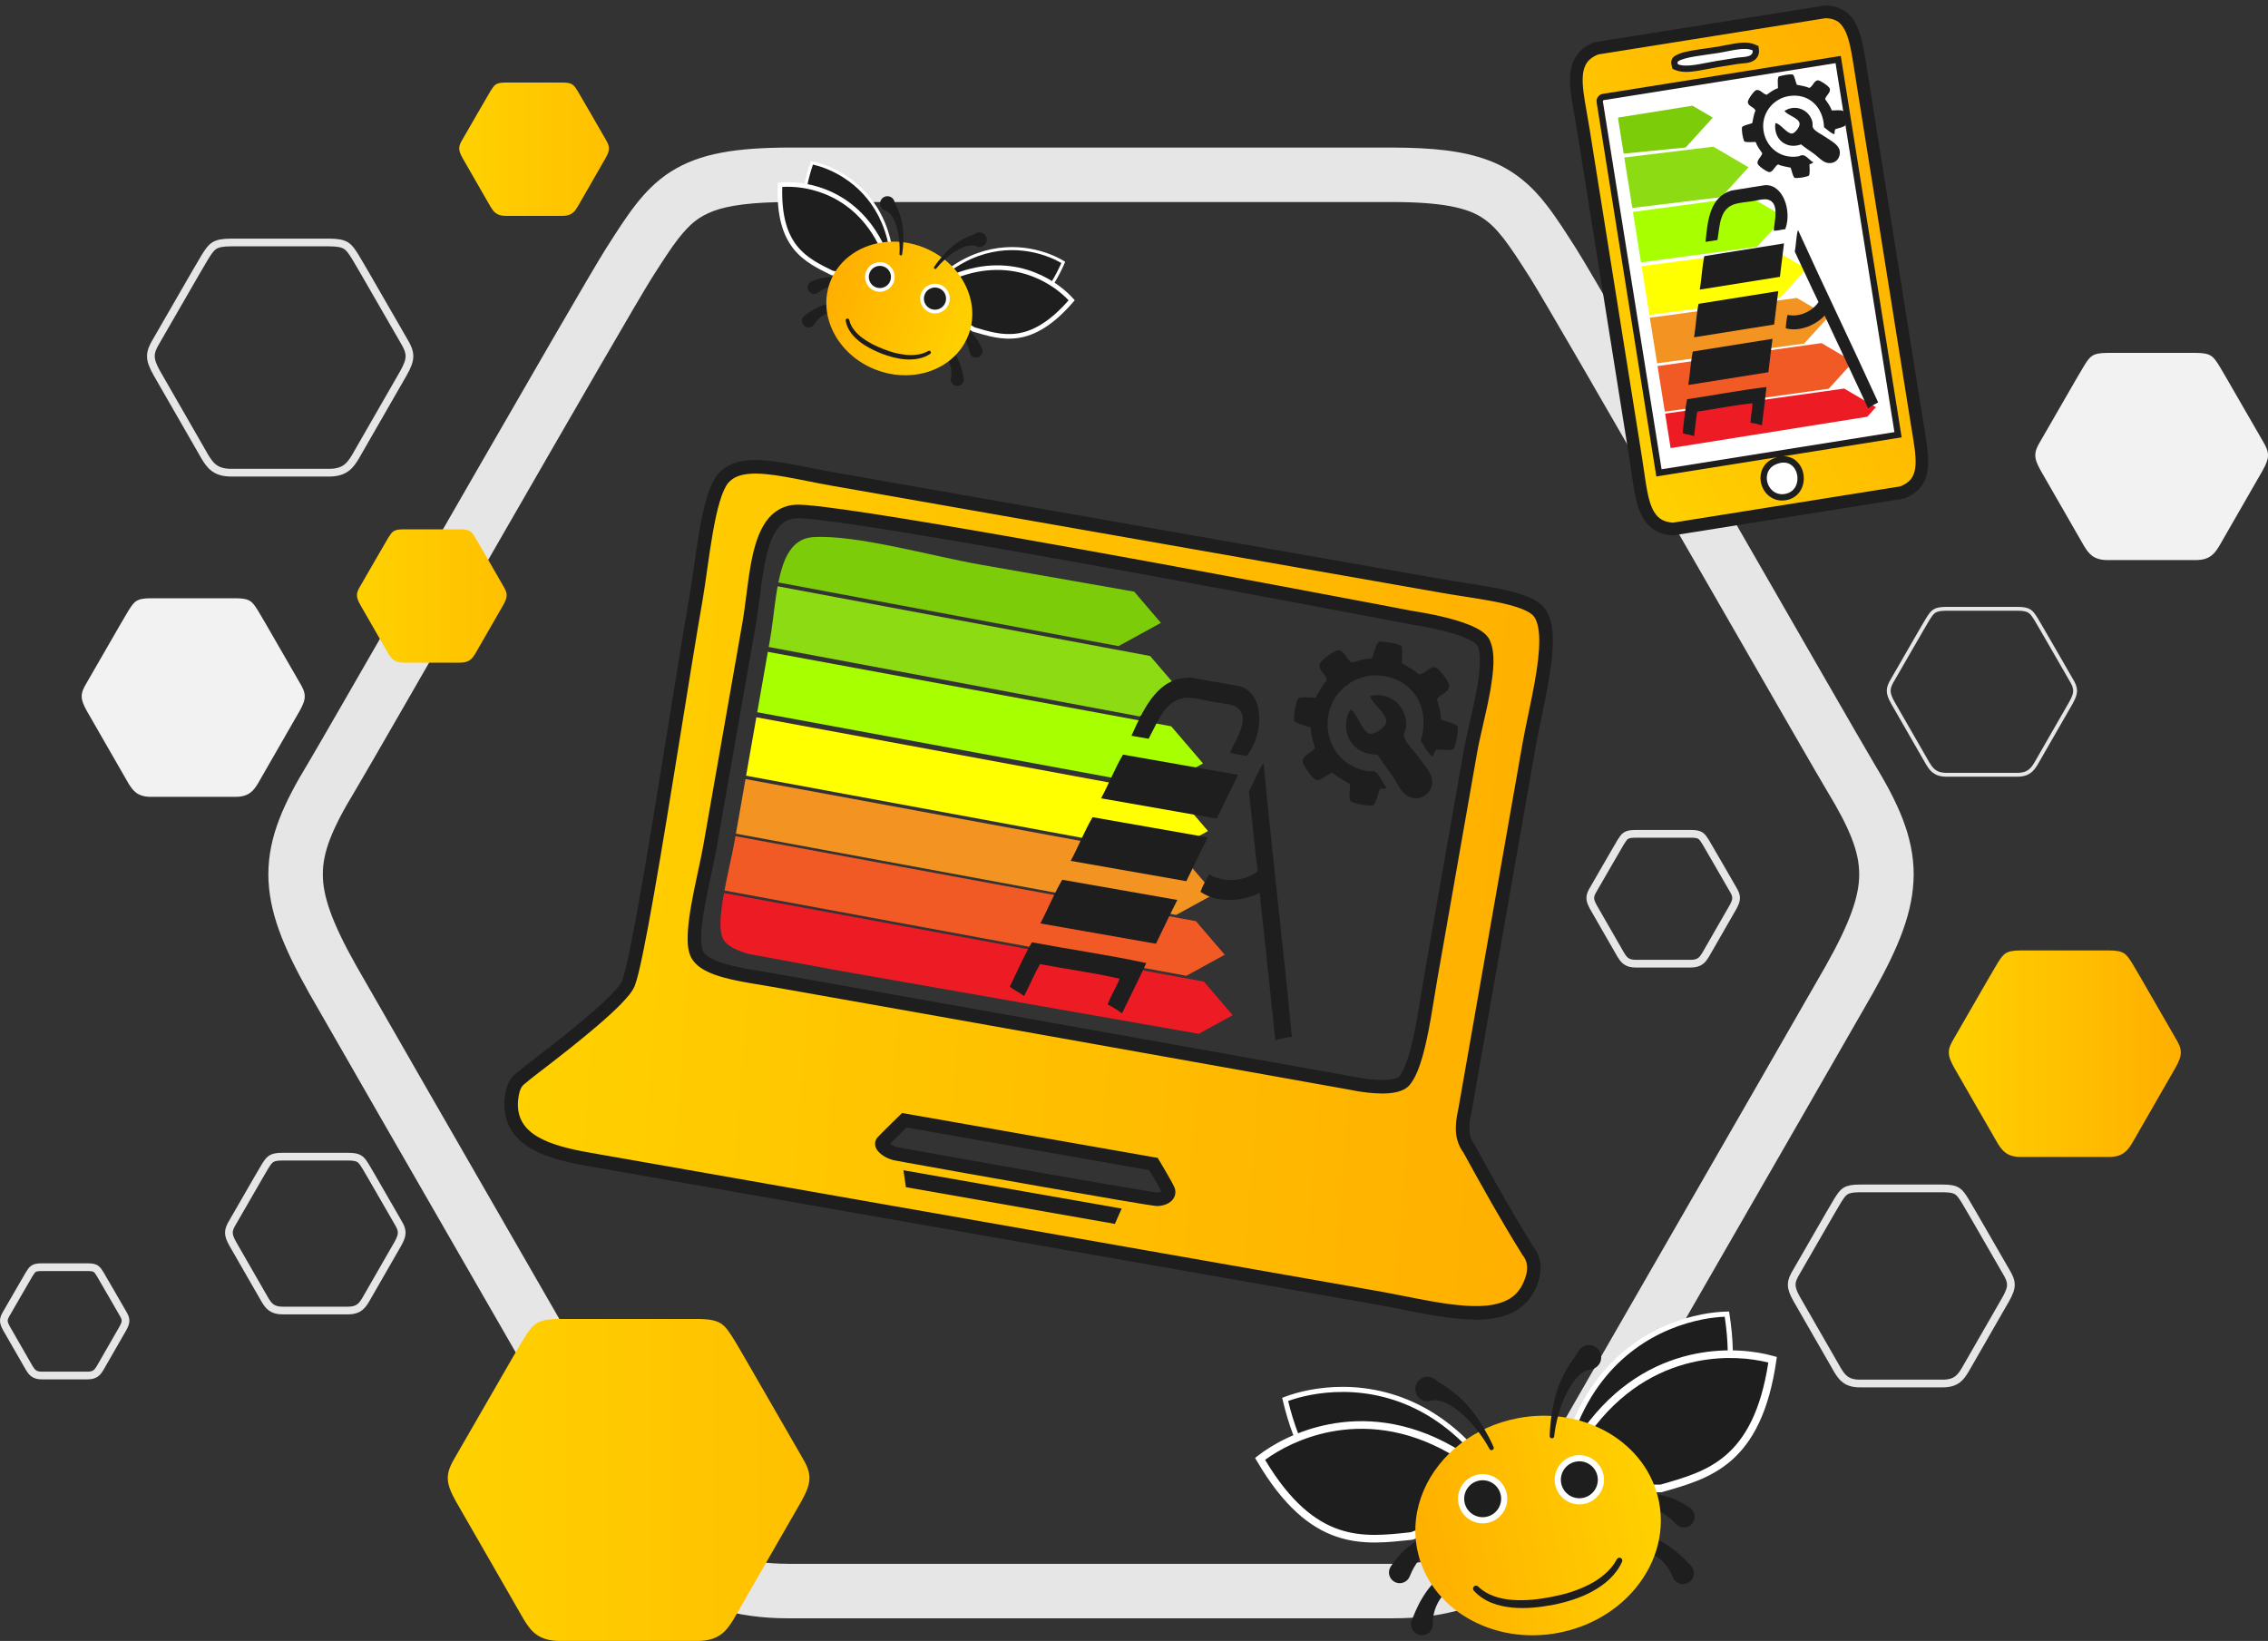 <?xml version="1.0" encoding="utf-8"?>
<!-- Generator: Adobe Illustrator 13.0.0, SVG Export Plug-In . SVG Version: 6.00 Build 14948)  -->
<!DOCTYPE svg PUBLIC "-//W3C//DTD SVG 1.1//EN" "http://www.w3.org/Graphics/SVG/1.1/DTD/svg11.dtd">
<svg version="1.1" xmlns="http://www.w3.org/2000/svg" xmlns:xlink="http://www.w3.org/1999/xlink" x="0px" y="0px"
	 width="587.926px" height="425.415px" viewBox="0 0 587.926 425.415" enable-background="new 0 0 587.926 425.415"
	 xml:space="preserve">
<rect x="0" y="0" width="587.926" height="425.415" fill="#333333" stroke="none"/>
<g id="Calque_4">
</g>
<g id="rénovation">
	<path fill="#E6E6E6" d="M172.793,410.322c-7.495-5.677-11.912-12.861-15.865-19.198l0,0l-0.091-0.148l-0.077-0.14
		c-4.608-8.298-59.757-103.853-76.732-133.557l0,0c-6.593-11.791-10.429-20.926-10.467-30.642l0,0
		c0.023-9.832,4.046-18.48,10.337-28.839l0,0c4.108-6.845,41.734-72.569,63.01-109.273l0,0c7.13-12.296,12.339-21.207,14.193-24.123
		l0,0c2.703-4.227,5.03-7.917,7.62-11.256l0,0c2.584-3.322,5.518-6.339,9.226-8.684l0,0c7.563-4.752,16.792-6.164,30.89-6.215l0,0
		l155.985,0.003c10.63,0.038,18.31,0.836,24.849,3.242l0,0c6.561,2.379,11.436,6.669,15.246,11.654l0,0
		c2.595,3.339,4.921,7.029,7.634,11.268l0,0c1.843,2.904,7.053,11.815,14.182,24.111l0,0c7.104,12.252,16.007,27.704,24.882,43.123
		l0,0c17.724,30.802,35.423,61.641,38.108,66.115l0,0c6.31,10.395,10.332,19.046,10.355,28.876l0,0
		c-0.043,9.714-3.876,18.849-10.493,30.692l0,0c-16.947,29.654-72.098,125.21-76.704,133.506l0,0l-0.071,0.132l-0.099,0.158
		c-3.949,6.335-8.369,13.518-15.863,19.194l0,0c-7.492,5.707-17.815,9.262-31.744,9.216l0,0c-0.188,0-0.276,0-0.276,0l0,0
		l-0.14,0.004c-17.895-0.004-137.842-0.004-155.731,0l0,0v-7.064v-7.065c17.889,0,137.839,0,155.731,0l0,0l0,0
		c0.2-0.001,0.339,0,0.416,0l0,0c11.755-0.05,18.31-2.697,23.239-6.363l0,0c4.888-3.662,8.416-8.959,12.276-15.222l0,0
		c5.331-9.548,59.841-104,76.674-133.453l0,0c6.293-11.173,8.697-18.122,8.658-23.734l0,0c0.022-5.642-2.31-11.699-8.318-21.575l0,0
		c-4.368-7.281-41.822-72.722-63.12-109.456l0,0c-7.061-12.184-12.43-21.338-13.875-23.603l0,0
		c-2.711-4.247-4.89-7.651-6.867-10.183l0,0c-1.988-2.552-3.687-4.189-5.644-5.438l0,0c-3.777-2.445-10.026-4.001-23.319-4.012l0,0
		H204.854c-9.915,0.004-16.08,0.888-19.961,2.356l0,0c-3.858,1.497-5.979,3.272-9.022,7.094l0,0
		c-1.976,2.531-4.155,5.936-6.859,10.173l0,0c-1.451,2.273-6.821,11.428-13.879,23.612l0,0
		c-7.091,12.227-15.989,27.671-24.859,43.085l0,0c-17.766,30.868-35.32,61.465-38.283,66.407l0,0
		c-5.99,9.84-8.325,15.897-8.301,21.537l0,0c-0.038,5.614,2.366,12.563,8.632,23.684l0,0
		c16.881,29.536,71.486,124.149,76.72,133.533l0,0c3.854,6.247,7.376,11.532,12.259,15.194l0,0
		c4.931,3.666,11.489,6.317,23.247,6.367l0,0c0.136-0.004,0.271-0.004,0.411,0l0,0v7.062v7.061c-0.14,0-0.275,0-0.411,0.004l0,0
		c-0.093,0-0.183,0-0.276,0l0,0C190.478,419.542,180.239,415.991,172.793,410.322L172.793,410.322z"/>
</g>
<g id="passive">
	<g id="Calque_2">
	</g>
</g>
<g id="Calque_7">
	<g>
		<path fill="#1E1E1E" d="M373.819,400.125c-0.156,0.06-0.434,0.146-0.66,0.247c-0.238,0.091-0.478,0.209-0.709,0.315
			c-0.47,0.238-0.928,0.491-1.363,0.781c-0.873,0.577-1.684,1.237-2.392,1.986c-0.698,0.76-1.354,1.541-1.87,2.428
			c-0.289,0.415-0.494,0.896-0.741,1.333c-0.229,0.455-0.412,0.938-0.619,1.396l-0.085,0.188c-0.637,1.401-2.286,2.021-3.687,1.386
			c-1.399-0.637-2.019-2.286-1.385-3.687c0.072-0.157,0.163-0.321,0.263-0.457c0.391-0.55,0.752-1.108,1.164-1.635
			c0.436-0.515,0.828-1.05,1.313-1.521c0.893-0.987,1.949-1.836,3.022-2.604c1.092-0.759,2.27-1.374,3.483-1.859
			c0.607-0.247,1.237-0.442,1.865-0.616c0.323-0.075,0.64-0.155,0.966-0.213c0.341-0.063,0.633-0.104,1.057-0.146
			c0.74-0.074,1.394,0.462,1.466,1.201c0.063,0.615-0.305,1.179-0.854,1.386L373.819,400.125z"/>
		<path fill="#1E1E1E" d="M377.583,411.571c0.021-0.046-0.051-0.038-0.097-0.043c-0.048-0.009-0.108,0.001-0.163,0.007
			c-0.113,0.012-0.232,0.028-0.351,0.063c-0.24,0.05-0.47,0.155-0.703,0.247c-0.459,0.213-0.897,0.485-1.289,0.818
			c-0.792,0.655-1.433,1.487-1.97,2.372c-0.51,0.904-0.96,1.84-1.204,2.855c-0.154,0.492-0.221,1.02-0.3,1.531
			c-0.069,0.512-0.064,1.045-0.064,1.56v0.118c-0.002,1.564-1.275,2.83-2.843,2.826c-1.564-0.004-2.832-1.275-2.827-2.842
			c0.002-0.401,0.09-0.796,0.239-1.14c0.282-0.63,0.507-1.258,0.768-1.874c0.296-0.608,0.514-1.233,0.843-1.817l0.443-0.896
			l0.502-0.859c0.153-0.293,0.33-0.571,0.513-0.849c0.184-0.276,0.349-0.563,0.551-0.825c0.742-1.099,1.626-2.087,2.517-3.076
			c0.442-0.503,0.908-0.989,1.378-1.506l0.741-0.771l0.397-0.408l0.221-0.213c0.082-0.077,0.137-0.141,0.29-0.254
			c1.373-0.665,3.025-0.092,3.693,1.282C379.532,409.253,378.954,410.907,377.583,411.571"/>
		<path fill="#1E1E1E" d="M422.868,387.757c0.407-0.12,0.698-0.191,1.032-0.26c0.329-0.073,0.649-0.116,0.976-0.163
			c0.648-0.082,1.307-0.138,1.956-0.14c1.313-0.008,2.633,0.117,3.929,0.407c1.289,0.306,2.583,0.694,3.787,1.271
			c0.624,0.253,1.192,0.601,1.789,0.914c0.581,0.331,1.127,0.712,1.696,1.074c1.295,0.828,1.677,2.549,0.848,3.844
			c-0.827,1.297-2.548,1.677-3.843,0.848c-0.15-0.093-0.283-0.199-0.405-0.313l-0.164-0.151c-0.366-0.349-0.716-0.725-1.097-1.063
			c-0.395-0.312-0.769-0.676-1.192-0.953c-0.813-0.625-1.714-1.102-2.647-1.544c-0.939-0.424-1.938-0.727-2.965-0.934
			c-0.512-0.107-1.034-0.166-1.557-0.209c-0.258-0.011-0.522-0.029-0.774-0.025c-0.249-0.007-0.539,0.016-0.705,0.021l-0.248,0.006
			c-0.742,0.017-1.357-0.569-1.377-1.31C421.893,388.458,422.301,387.926,422.868,387.757"/>
		<path fill="#1E1E1E" d="M424.718,396.887c0.183,0.046,0.257,0.083,0.364,0.125l0.284,0.115l0.522,0.226l0.978,0.435
			c0.627,0.305,1.244,0.575,1.843,0.873c1.2,0.584,2.388,1.163,3.492,1.9c0.285,0.167,0.549,0.37,0.821,0.557
			c0.274,0.187,0.547,0.378,0.796,0.595l0.79,0.607l0.749,0.656c0.525,0.421,0.961,0.914,1.463,1.368
			c0.473,0.47,0.921,0.966,1.418,1.445c1.127,1.087,1.162,2.881,0.072,4.01c-1.086,1.127-2.881,1.16-4.01,0.073
			c-0.288-0.278-0.504-0.604-0.648-0.952l-0.049-0.121c-0.194-0.477-0.391-0.972-0.649-1.422c-0.264-0.442-0.526-0.904-0.854-1.303
			c-0.61-0.849-1.383-1.547-2.196-2.19c-0.826-0.617-1.739-1.143-2.717-1.455c-0.49-0.157-0.997-0.246-1.503-0.268
			c-0.251,0.002-0.505-0.007-0.742,0.037c-0.124,0.011-0.24,0.038-0.35,0.071c-0.055,0.017-0.118,0.029-0.156,0.055
			c-0.039,0.024-0.11,0.043-0.07,0.077c-1.524-0.097-2.684-1.411-2.585-2.935C421.879,397.944,423.194,396.788,424.718,396.887"/>
	</g>
	<g>
		<path fill="#1E1E1E" d="M333.147,362.787c9.564-3.643,30.516-6.2,47.944,12.217c5.771,6.137,7.71,8.774,7.71,8.774l-12.534,8.752
			l-11.378,0.908C352.638,391.049,339.349,389.103,333.147,362.787z"/>
		<path fill="#FFFFFF" d="M364.848,394.104l-0.089-0.016c-6.105-1.198-12.613-2.286-18.397-6.47l0,0
			c-5.787-4.184-10.743-11.431-13.856-24.678l0,0l0.639-0.153l0.233,0.615l-0.233-0.615l-0.639,0.153l-0.135-0.563l0.541-0.204
			c1.775-0.68,3.929-1.318,6.37-1.794l0,0c10.959-2.158,27.857-1.089,42.287,14.172l0,0c5.789,6.153,7.74,8.809,7.764,8.835l0,0
			l0.4,0.545l-13.235,9.242L364.848,394.104L364.848,394.104z M376.034,391.886l11.818-8.253c-0.268-0.335-0.674-0.835-1.246-1.516
			l0,0c-1.199-1.417-3.119-3.601-5.995-6.658l0,0c-14.082-14.876-30.415-15.863-41.076-13.785l0,0
			c-2.12,0.415-4.014,0.954-5.61,1.528l0,0c3.088,12.698,7.819,19.441,13.211,23.346l0,0c5.448,3.949,11.678,5.036,17.789,6.224l0,0
			L376.034,391.886L376.034,391.886z"/>
	</g>
	<g>
		<path fill="#1E1E1E" d="M326.645,378.209c8.07-6.289,27.351-14.889,49.418-2.396c7.32,4.17,9.943,6.121,9.943,6.121l-9.409,12.046
			l-10.61,4.21C353.578,399.502,340.298,401.546,326.645,378.209z"/>
		<path fill="#FFFFFF" d="M366.09,399.176c-6.184,0.646-12.781,1.531-19.627-0.796l0,0c-6.854-2.33-13.781-7.877-20.674-19.669l0,0
			l0.855-0.502l0.607,0.782l-0.607-0.782l-0.855,0.502l-0.438-0.747l0.683-0.532c3.917-3.054,10.314-6.584,18.378-8.168l0,0
			c9.067-1.783,20.247-1.051,32.143,5.688l0,0c7.344,4.186,10.004,6.16,10.041,6.191l0,0l0.816,0.603l-10.201,13.058l-10.986,4.357
			L366.09,399.176L366.09,399.176z M347.103,396.506c6.262,2.141,12.461,1.377,18.646,0.714l0,0l10.233-4.061l8.603-11.01
			c-0.336-0.226-0.778-0.516-1.339-0.88l0,0c-1.554-0.996-4.025-2.52-7.672-4.595l0,0c-11.481-6.495-22.106-7.162-30.782-5.471l0,0
			c-7.236,1.418-13.108,4.513-16.846,7.261l0,0C334.552,389.477,340.938,394.399,347.103,396.506L347.103,396.506z"/>
	</g>
	<g>
		<path fill="#1E1E1E" d="M447.659,340.679c-10.23,0.237-30.601,5.776-39.786,29.413c-3.029,7.861-3.823,11.036-3.823,11.036
			l14.91,3.369l10.878-3.454C440.277,374.207,451.852,367.387,447.659,340.679z"/>
		<path fill="#FFFFFF" d="M403.24,381.62l0.166-0.656c0.009-0.032,0.816-3.229,3.853-11.112l0,0
			c7.6-19.58,22.846-26.946,33.811-29.088l0,0c2.438-0.478,4.672-0.701,6.572-0.743l0,0l0.016,0.661l-0.016-0.661l0.579-0.016
			l0.09,0.571c2.114,13.444,0.265,22.023-3.516,28.084l0,0c-3.777,6.06-9.391,9.523-14.597,12.935l0,0l-0.075,0.053l-11.137,3.535
			L403.24,381.62L403.24,381.62z M418.927,383.814l10.624-3.372c5.212-3.41,10.569-6.77,14.123-12.479l0,0
			c3.519-5.65,5.354-13.683,3.419-26.605l0,0c-1.695,0.069-3.648,0.287-5.771,0.703l0,0c-10.657,2.098-25.408,9.179-32.832,28.267
			l0,0c-1.512,3.921-2.464,6.67-3.037,8.433l0,0c-0.277,0.847-0.464,1.463-0.582,1.874l0,0L418.927,383.814L418.927,383.814z"/>
	</g>
	<g>
		<path fill="#1E1E1E" d="M459.5,352.505c-9.849-2.776-30.946-3.462-46.666,16.437c-5.204,6.626-6.898,9.424-6.898,9.424
			l13.262,7.602l11.414-0.107C442.604,382.389,455.666,379.268,459.5,352.505z"/>
		<path fill="#FFFFFF" d="M418.938,386.959l-14.373-8.241l0.525-0.866c0.026-0.043,1.741-2.872,6.968-9.526l0,0
			c8.468-10.726,18.542-15.623,27.613-17.396l0,0c8.062-1.579,15.323-0.722,20.098,0.627l0,0l-0.269,0.949l0.269-0.949l0.834,0.233
			l-0.122,0.86c-1.931,13.518-6.253,21.271-11.719,26.016l0,0c-5.459,4.74-11.904,6.413-17.875,8.146l0,0l-0.131,0.039
			L418.938,386.959L418.938,386.959z M419.456,384.977l11.017-0.106c5.976-1.722,12.001-3.356,16.991-7.699l0,0
			c4.912-4.276,8.971-11.247,10.93-23.936l0,0c-4.499-1.138-11.104-1.785-18.34-0.364l0,0c-8.676,1.705-18.264,6.336-26.44,16.68
			l0,0c-3.528,4.494-5.429,7.211-6.276,8.474l0,0L419.456,384.977L419.456,384.977z"/>
	</g>
	<g>
		<defs>
			<path id="SVGID_1_" d="M378.683,374.212c-8.655,6.632-13.357,16.989-11.312,27.419c3.008,15.342,19.486,25.03,36.794,21.637
				c7.553-1.479,14.003-5.194,18.642-10.193c6-6.473,8.951-15.077,7.254-23.731c-3.007-15.346-19.479-25.04-36.785-21.648
				C387.725,368.78,382.766,371.08,378.683,374.212"/>
		</defs>
		<clipPath id="SVGID_2_">
			<use xlink:href="#SVGID_1_"  overflow="visible"/>
		</clipPath>
		
			<linearGradient id="SVGID_3_" gradientUnits="userSpaceOnUse" x1="-376.763" y1="598.185" x2="-376.102" y2="598.185" gradientTransform="matrix(94.924 -18.606 -18.606 -94.924 47260.648 50173.664)">
			<stop  offset="0" style="stop-color:#FFAF00"/>
			<stop  offset="8.000000e-008" style="stop-color:#FFAF00"/>
			<stop  offset="1" style="stop-color:#FFD100"/>
		</linearGradient>
		<polygon clip-path="url(#SVGID_2_)" fill="url(#SVGID_3_)" points="361.924,373.84 424.615,361.552 435.505,417.125 
			372.816,429.414 		"/>
	</g>
	<g>
		<path fill="#FFFFFF" d="M390.611,387.313c0.677,3.463-1.579,6.816-5.039,7.493s-6.814-1.575-7.492-5.037
			c-0.68-3.459,1.575-6.815,5.035-7.493C386.578,381.598,389.932,383.853,390.611,387.313"/>
		<path fill="#FFFFFF" d="M415.672,382.4c0.68,3.46-1.576,6.816-5.037,7.49c-3.462,0.681-6.813-1.574-7.494-5.034
			c-0.678-3.46,1.577-6.814,5.038-7.494S414.996,378.939,415.672,382.4"/>
		<path fill="#1E1E1E" d="M414.108,382.706c0.507,2.597-1.186,5.11-3.78,5.621c-2.595,0.508-5.111-1.184-5.62-3.777
			c-0.51-2.596,1.182-5.114,3.779-5.622C411.083,378.419,413.599,380.113,414.108,382.706"/>
		<path fill="#1E1E1E" d="M389.043,387.621c0.508,2.593-1.184,5.108-3.776,5.617c-2.599,0.508-5.115-1.182-5.621-3.775
			c-0.511-2.598,1.183-5.114,3.775-5.622C386.02,383.332,388.536,385.023,389.043,387.621"/>
		<path fill="#1E1E1E" d="M420.485,404.86c-0.751,1.718-1.894,3.222-3.22,4.489c-1.335,1.266-2.847,2.313-4.435,3.187
			c-3.188,1.747-6.66,2.778-10.148,3.503c-3.489,0.639-7.073,1.069-10.699,0.72c-1.806-0.18-3.618-0.551-5.343-1.24
			c-1.722-0.688-3.331-1.758-4.593-3.148c-0.287-0.318-0.264-0.812,0.055-1.1c0.309-0.277,0.772-0.266,1.066,0.021l0.009,0.01
			c2.33,2.284,5.656,3.246,8.975,3.477c1.673,0.109,3.368,0.081,5.062-0.064c1.693-0.151,3.385-0.421,5.066-0.746
			c1.672-0.336,3.338-0.715,4.951-1.239c1.616-0.524,3.182-1.167,4.68-1.92c1.494-0.763,2.902-1.679,4.141-2.776
			c0.635-0.532,1.197-1.136,1.728-1.764c0.51-0.643,0.963-1.321,1.347-2.04l0.012-0.019c0.193-0.364,0.647-0.501,1.013-0.307
			C420.495,404.088,420.633,404.508,420.485,404.86"/>
		<path fill="#1E1E1E" d="M401.722,372.282c0.046-1.877,0.237-3.7,0.497-5.543c0.279-1.838,0.653-3.672,1.188-5.491
			c0.544-1.815,1.255-3.606,2.194-5.348l0.757-1.292c0.222-0.459,0.529-0.866,0.815-1.303c0.542-0.907,1.282-1.647,1.843-2.731
			l0.07-0.139c0.801-1.556,2.717-2.169,4.277-1.369c1.559,0.806,2.171,2.721,1.371,4.277c-0.506,0.977-1.46,1.582-2.471,1.703
			c-0.827,0.091-1.551,0.438-2.179,0.941c-0.688,0.436-1.237,1.063-1.794,1.683c-1.039,1.315-1.883,2.836-2.627,4.414
			c-0.745,1.588-1.301,3.281-1.77,4.999c-0.468,1.715-0.816,3.5-0.999,5.252l-0.005,0.023c-0.03,0.321-0.318,0.557-0.641,0.522
			C401.943,372.85,401.713,372.587,401.722,372.282"/>
		<path fill="#1E1E1E" d="M386.11,375.627c-0.828-1.553-1.826-3.075-2.904-4.488c-1.088-1.414-2.24-2.771-3.528-3.959
			c-1.288-1.183-2.64-2.272-4.098-3.097c-0.751-0.361-1.499-0.738-2.299-0.881c-0.769-0.229-1.573-0.276-2.368-0.05
			c-1.69,0.479-3.446-0.504-3.921-2.191c-0.479-1.686,0.503-3.442,2.189-3.919c1.055-0.299,2.138-0.027,2.912,0.63l0.133,0.113
			c0.931,0.794,1.898,1.201,2.738,1.834c0.429,0.294,0.87,0.558,1.248,0.896l1.188,0.912c1.527,1.259,2.859,2.647,4.053,4.125
			c1.177,1.481,2.219,3.039,3.17,4.634c0.936,1.612,1.805,3.226,2.553,4.947c0.132,0.298-0.003,0.644-0.303,0.774
			c-0.282,0.121-0.607,0.006-0.752-0.261L386.11,375.627z"/>
	</g>
</g>
<g id="Calque_8">
	<g>
		<path fill="#1E1E1E" d="M219.015,74.264c-0.099-0.021-0.269-0.067-0.417-0.088c-0.148-0.032-0.305-0.048-0.46-0.069
			c-0.314-0.031-0.626-0.051-0.943-0.044c-0.63,0.01-1.253,0.083-1.854,0.232c-0.596,0.161-1.184,0.343-1.73,0.625
			c-0.282,0.116-0.542,0.293-0.808,0.434c-0.262,0.159-0.511,0.345-0.764,0.51l-0.104,0.066c-0.776,0.505-1.813,0.286-2.315-0.489
			c-0.503-0.775-0.286-1.809,0.491-2.315c0.084-0.055,0.186-0.109,0.28-0.146c0.375-0.151,0.739-0.317,1.118-0.453
			c0.388-0.118,0.76-0.264,1.155-0.344c0.775-0.211,1.583-0.299,2.376-0.343c0.797-0.031,1.593,0.04,2.367,0.187
			c0.386,0.07,0.77,0.175,1.141,0.29c0.191,0.068,0.375,0.128,0.56,0.206c0.193,0.077,0.354,0.151,0.582,0.267
			c0.397,0.202,0.556,0.686,0.353,1.084c-0.165,0.33-0.533,0.497-0.879,0.425L219.015,74.264z"/>
		<path fill="#1E1E1E" d="M217.221,81.279c0.023-0.016-0.015-0.034-0.036-0.051c-0.021-0.022-0.056-0.036-0.085-0.052
			c-0.062-0.029-0.128-0.059-0.199-0.079c-0.137-0.055-0.29-0.074-0.436-0.103c-0.302-0.042-0.612-0.046-0.917-0.004
			c-0.614,0.078-1.207,0.289-1.764,0.566c-0.549,0.294-1.083,0.621-1.534,1.057c-0.237,0.2-0.441,0.448-0.646,0.677
			c-0.201,0.238-0.37,0.51-0.538,0.77l-0.038,0.061c-0.507,0.792-1.562,1.021-2.353,0.513c-0.792-0.507-1.024-1.561-0.514-2.353
			c0.13-0.202,0.304-0.375,0.491-0.5c0.344-0.228,0.663-0.472,0.995-0.7c0.344-0.214,0.658-0.46,1.013-0.65l0.513-0.309l0.533-0.274
			c0.173-0.099,0.352-0.184,0.534-0.265c0.183-0.08,0.358-0.17,0.546-0.24c0.732-0.313,1.497-0.529,2.269-0.743
			c0.386-0.112,0.78-0.206,1.186-0.317l0.625-0.153l0.333-0.076l0.179-0.039c0.068-0.013,0.115-0.026,0.231-0.032
			c0.91,0.105,1.562,0.931,1.455,1.844C218.958,80.736,218.13,81.386,217.221,81.279"/>
		<path fill="#1E1E1E" d="M247.856,83.859c0.247,0.069,0.417,0.127,0.608,0.199c0.19,0.07,0.366,0.152,0.547,0.233
			c0.355,0.169,0.706,0.352,1.037,0.563c0.666,0.42,1.296,0.91,1.858,1.475c0.553,0.572,1.083,1.186,1.506,1.869
			c0.234,0.33,0.408,0.69,0.61,1.041c0.187,0.356,0.34,0.725,0.513,1.094c0.389,0.836,0.024,1.831-0.815,2.22
			c-0.837,0.389-1.833,0.025-2.221-0.813c-0.043-0.097-0.079-0.193-0.102-0.289l-0.034-0.13c-0.074-0.296-0.129-0.6-0.213-0.893
			c-0.1-0.287-0.17-0.592-0.295-0.869c-0.208-0.58-0.514-1.113-0.842-1.638c-0.338-0.517-0.747-0.996-1.202-1.432
			c-0.223-0.219-0.469-0.417-0.719-0.609c-0.127-0.089-0.255-0.185-0.385-0.261c-0.124-0.085-0.278-0.168-0.364-0.219l-0.128-0.076
			c-0.381-0.232-0.502-0.728-0.273-1.109C247.135,83.897,247.515,83.76,247.856,83.859"/>
		<path fill="#1E1E1E" d="M245.842,89.08c0.078,0.083,0.104,0.127,0.145,0.182l0.106,0.15l0.192,0.282l0.353,0.537
			c0.221,0.356,0.445,0.694,0.649,1.037c0.421,0.686,0.836,1.36,1.157,2.094c0.091,0.176,0.156,0.362,0.235,0.546
			c0.079,0.183,0.155,0.368,0.213,0.558l0.204,0.563l0.166,0.574c0.131,0.382,0.192,0.774,0.3,1.167
			c0.088,0.392,0.155,0.786,0.251,1.189c0.219,0.915-0.344,1.835-1.261,2.054c-0.914,0.221-1.833-0.345-2.053-1.258
			c-0.058-0.234-0.06-0.469-0.022-0.692l0.015-0.079c0.056-0.303,0.118-0.618,0.13-0.931c0.01-0.308,0.026-0.625-0.011-0.933
			c-0.034-0.627-0.201-1.231-0.405-1.82c-0.218-0.579-0.508-1.142-0.903-1.615c-0.199-0.238-0.427-0.447-0.674-0.624
			c-0.127-0.079-0.255-0.165-0.39-0.221c-0.066-0.033-0.135-0.057-0.201-0.075c-0.033-0.008-0.067-0.022-0.096-0.023
			c-0.028,0.001-0.069-0.012-0.061,0.016c-0.739-0.542-0.903-1.581-0.361-2.32C244.063,88.698,245.102,88.538,245.842,89.08"/>
	</g>
	<g>
		<path fill="#1E1E1E" d="M210.483,42.205c6.022,1.245,17.462,6.723,20.335,21.687c0.94,4.974,1.068,6.936,1.068,6.936l-9.179,0.381
			l-6.055-3.219C211.219,62.82,205.117,57.537,210.483,42.205z"/>
		<path fill="#FFFFFF" d="M216.418,68.314l-0.041-0.036c-2.707-2.581-5.65-5.237-7.228-9.226l0,0
			c-1.578-3.99-1.745-9.263,0.958-16.979l0,0l0.375,0.13l-0.083,0.387l0.083-0.387l-0.375-0.13l0.115-0.329l0.339,0.072
			c1.119,0.229,2.416,0.601,3.805,1.149l0,0c6.249,2.451,14.464,8.454,16.839,20.852l0,0c0.942,4.987,1.072,6.962,1.076,6.982l0,0
			l0.029,0.406l-9.693,0.402L216.418,68.314L216.418,68.314z M222.799,70.809l8.656-0.362c-0.03-0.253-0.073-0.64-0.143-1.169l0,0
			c-0.15-1.107-0.416-2.833-0.885-5.312l0,0c-2.322-12.088-10.277-17.869-16.347-20.26l0,0c-1.209-0.478-2.343-0.815-3.337-1.041
			l0,0c-2.542,7.431-2.324,12.376-0.856,16.096l0,0c1.485,3.762,4.288,6.326,6.999,8.904l0,0L222.799,70.809L222.799,70.809z"/>
	</g>
	<g>
		<path fill="#1E1E1E" d="M202.205,47.914c6.121-0.578,18.667,1.3,25.805,14.761c2.36,4.479,3.06,6.315,3.06,6.315l-8.662,3.061
			l-6.736-1.299C208.963,67.405,201.575,64.148,202.205,47.914z"/>
		<path fill="#FFFFFF" d="M215.407,71.285c-3.342-1.671-6.97-3.356-9.684-6.747l0,0c-2.72-3.398-4.434-8.446-4.114-16.647l0,0
			l0.596,0.023l0.053,0.593l-0.053-0.593l-0.596-0.023l0.021-0.521l0.518-0.048c2.971-0.28,7.354-0.001,11.949,1.802l0,0
			c5.169,2.031,10.596,6.014,14.442,13.274l0,0c2.367,4.495,3.077,6.355,3.087,6.382l0,0l0.217,0.568l-9.388,3.316l-6.974-1.344
			L215.407,71.285L215.407,71.285z M206.651,63.793c2.48,3.109,5.867,4.727,9.213,6.391l0,0l6.496,1.252l7.917-2.796
			c-0.096-0.224-0.226-0.514-0.393-0.878l0,0c-0.464-1.007-1.224-2.577-2.401-4.807l0,0c-3.714-7.003-8.88-10.777-13.824-12.723l0,0
			c-4.123-1.622-8.098-1.953-10.878-1.768l0,0C202.567,56.177,204.209,60.735,206.651,63.793L206.651,63.793z"/>
	</g>
	<g>
		<path fill="#1E1E1E" d="M275.633,68.025c-5.257-3.188-17.368-6.966-29.66,2.037c-4.076,3.002-5.506,4.351-5.506,4.351l6.462,6.531
			l6.625,1.768C261.055,82.622,269.122,82.909,275.633,68.025z"/>
		<path fill="#FFFFFF" d="M239.9,74.402l0.296-0.278c0.015-0.014,1.458-1.374,5.543-4.382l0,0
			c10.179-7.461,20.285-6.266,26.528-3.803l0,0c1.393,0.545,2.595,1.155,3.571,1.747l0,0l-0.205,0.341l0.205-0.341l0.299,0.181
			l-0.14,0.316c-3.274,7.495-6.986,11.243-10.859,13.091l0,0c-3.873,1.846-7.835,1.787-11.576,1.832l0,0h-0.055l-6.783-1.808
			L239.9,74.402L239.9,74.402z M247.137,80.585l6.47,1.727c3.742-0.042,7.54-0.012,11.187-1.755l0,0
			c3.608-1.726,7.137-5.2,10.334-12.371l0,0c-0.882-0.512-1.94-1.037-3.151-1.512l0,0c-6.076-2.38-15.837-3.562-25.768,3.706l0,0
			c-2.033,1.499-3.404,2.583-4.263,3.288l0,0c-0.417,0.341-0.708,0.591-0.904,0.761l0,0L247.137,80.585L247.137,80.585z"/>
	</g>
	<g>
		<path fill="#1E1E1E" d="M277.81,77.845c-4.092-4.591-14.557-11.759-28.953-6.762c-4.776,1.674-6.542,2.543-6.542,2.543
			l4.262,8.138l5.814,3.635C259.588,87.519,267.214,90.16,277.81,77.845z"/>
		<path fill="#FFFFFF" d="M246.124,82.184l-4.616-8.823l0.547-0.269c0.026-0.013,1.811-0.893,6.608-2.572l0,0
			c7.757-2.695,14.445-1.922,19.61,0.114l0,0c4.595,1.806,7.996,4.589,9.979,6.816l0,0l-0.441,0.395l0.441-0.395l0.347,0.387
			l-0.339,0.396c-5.348,6.223-10.043,8.753-14.347,9.388l0,0c-4.298,0.637-8.104-0.599-11.688-1.653l0,0l-0.08-0.021L246.124,82.184
			L246.124,82.184z M247.026,81.345l5.615,3.509c3.584,1.06,7.164,2.179,11.096,1.591l0,0c3.868-0.577,8.18-2.796,13.273-8.589l0,0
			c-1.911-2.029-5.047-4.495-9.17-6.113l0,0c-4.948-1.941-11.3-2.696-18.786-0.098l0,0c-3.242,1.133-5.083,1.895-5.918,2.262l0,0
			L247.026,81.345L247.026,81.345z"/>
	</g>
	<g>
		<defs>
			<path id="SVGID_4_" d="M229.855,62.713c-6.527,0.559-12.259,4.287-14.593,10.229c-3.437,8.745,1.778,18.979,11.644,22.857
				c4.3,1.691,8.769,1.896,12.735,0.863c5.134-1.339,9.408-4.742,11.348-9.676c3.437-8.746-1.771-18.98-11.636-22.857
				C236.191,62.885,232.934,62.445,229.855,62.713"/>
		</defs>
		<clipPath id="SVGID_5_">
			<use xlink:href="#SVGID_4_"  overflow="visible"/>
		</clipPath>
		
			<linearGradient id="SVGID_6_" gradientUnits="userSpaceOnUse" x1="-377.045" y1="602.826" x2="-376.649" y2="602.826" gradientTransform="matrix(90.025 35.386 35.386 -90.025 12827.252 67684.555)">
			<stop  offset="0" style="stop-color:#FFAF00"/>
			<stop  offset="8.000000e-008" style="stop-color:#FFAF00"/>
			<stop  offset="1" style="stop-color:#FFD100"/>
		</linearGradient>
		<polygon clip-path="url(#SVGID_5_)" fill="url(#SVGID_6_)" points="221.487,57.105 257.213,71.147 244.765,102.818 
			209.037,88.777 		"/>
	</g>
	<g>
		<path fill="#FFFFFF" d="M231.662,73.205c-0.776,1.971-3.003,2.941-4.977,2.166c-1.968-0.775-2.94-3.002-2.165-4.975
			c0.776-1.973,3.002-2.941,4.974-2.167C231.466,69.003,232.436,71.231,231.662,73.205"/>
		<path fill="#FFFFFF" d="M245.946,78.817c-0.776,1.972-3.003,2.941-4.976,2.166c-1.971-0.774-2.942-3-2.166-4.972
			c0.776-1.973,3.001-2.943,4.973-2.169C245.749,74.619,246.719,76.845,245.946,78.817"/>
		<path fill="#1E1E1E" d="M245.052,78.466c-0.58,1.479-2.253,2.206-3.731,1.624c-1.479-0.58-2.208-2.25-1.626-3.729
			c0.583-1.478,2.251-2.207,3.73-1.626C244.907,75.316,245.634,76.987,245.052,78.466"/>
		<path fill="#1E1E1E" d="M230.768,72.852c-0.581,1.479-2.251,2.207-3.729,1.625c-1.48-0.581-2.208-2.252-1.627-3.731
			c0.582-1.478,2.254-2.207,3.731-1.625C230.624,69.702,231.348,71.374,230.768,72.852"/>
		<path fill="#1E1E1E" d="M241.12,91.75c-0.935,0.627-1.998,1.017-3.083,1.233c-1.085,0.208-2.19,0.253-3.275,0.182
			c-2.18-0.149-4.273-0.747-6.272-1.509c-1.975-0.805-3.928-1.748-5.652-3.094c-0.855-0.675-1.656-1.448-2.306-2.355
			c-0.652-0.905-1.121-1.97-1.309-3.08c-0.042-0.254,0.129-0.496,0.381-0.54c0.248-0.04,0.479,0.116,0.535,0.356l0.001,0.007
			c0.443,1.91,1.815,3.474,3.422,4.662c0.812,0.596,1.68,1.132,2.585,1.605c0.907,0.471,1.85,0.88,2.807,1.261
			c0.958,0.367,1.921,0.714,2.91,0.971c0.986,0.257,1.987,0.438,2.989,0.542c1.002,0.097,2.016,0.086,2.994-0.067
			c0.494-0.064,0.977-0.188,1.446-0.338c0.466-0.158,0.915-0.356,1.344-0.595l0.011-0.007c0.217-0.122,0.49-0.045,0.611,0.172
			C241.374,91.363,241.309,91.62,241.12,91.75"/>
		<path fill="#1E1E1E" d="M242.149,69.184c0.629-0.938,1.316-1.798,2.045-2.648c0.733-0.84,1.518-1.649,2.375-2.396
			c0.863-0.745,1.802-1.42,2.841-1.998l0.801-0.414c0.261-0.161,0.549-0.265,0.835-0.395c0.567-0.283,1.181-0.419,1.815-0.788
			l0.079-0.047c0.911-0.529,2.079-0.222,2.61,0.689c0.529,0.914,0.222,2.081-0.69,2.61c-0.57,0.331-1.249,0.329-1.799,0.062
			c-0.448-0.219-0.929-0.278-1.408-0.225c-0.49-0.003-0.972,0.139-1.452,0.272c-0.955,0.33-1.87,0.827-2.76,1.385
			c-0.89,0.564-1.718,1.242-2.51,1.961c-0.793,0.718-1.547,1.509-2.206,2.338l-0.009,0.01c-0.122,0.153-0.342,0.178-0.494,0.057
			C242.079,69.541,242.047,69.333,242.149,69.184"/>
		<path fill="#1E1E1E" d="M233.159,65.828c0.083-1.054,0.069-2.146-0.02-3.213c-0.093-1.066-0.238-2.124-0.507-3.144
			c-0.269-1.015-0.603-2.004-1.076-2.894c-0.263-0.425-0.519-0.857-0.877-1.189c-0.317-0.364-0.708-0.648-1.184-0.79
			c-1.009-0.305-1.583-1.37-1.278-2.376c0.302-1.012,1.368-1.583,2.377-1.281c0.631,0.191,1.09,0.679,1.27,1.262l0.03,0.099
			c0.216,0.704,0.576,1.222,0.796,1.814c0.121,0.29,0.259,0.563,0.342,0.857l0.306,0.848c0.367,1.13,0.594,2.265,0.721,3.397
			c0.116,1.133,0.141,2.258,0.106,3.374c-0.046,1.118-0.128,2.218-0.305,3.333c-0.029,0.19-0.211,0.322-0.403,0.292
			c-0.184-0.029-0.31-0.193-0.299-0.375L233.159,65.828z"/>
	</g>
</g>
<g id="Calque_5">
	<linearGradient id="SVGID_7_" gradientUnits="userSpaceOnUse" x1="116.075" y1="383.675" x2="209.84" y2="383.675">
		<stop  offset="0" style="stop-color:#FFD100"/>
		<stop  offset="1" style="stop-color:#FFC000"/>
	</linearGradient>
	<path fill-rule="evenodd" clip-rule="evenodd" fill="url(#SVGID_7_)" d="M145.254,425.415c-5.915,0.028-7.762-2.807-9.554-5.702
		c-1.072-1.925-13.596-23.626-17.451-30.37c-2.944-5.244-2.836-7.333-0.055-11.915c1.289-2.14,16.033-27.936,17.53-30.29
		c2.463-3.854,3.272-5.19,9.502-5.204h35.463c6.229,0.014,7.037,1.35,9.5,5.204c1.498,2.354,16.244,28.15,17.528,30.29
		c2.785,4.582,2.892,6.671-0.054,11.915c-3.853,6.744-16.377,28.446-17.447,30.37c-1.794,2.896-3.642,5.732-9.556,5.702
		C176.595,425.415,149.321,425.415,145.254,425.415z"/>
	<path fill-rule="evenodd" clip-rule="evenodd" fill="none" stroke="#E6E6E6" stroke-width="2" d="M424.006,249.831
		c-2.385,0.011-3.129-1.132-3.852-2.299c-0.433-0.777-5.482-9.527-7.037-12.247c-1.187-2.114-1.144-2.957-0.021-4.805
		c0.52-0.862,6.465-11.264,7.068-12.214c0.992-1.554,1.32-2.093,3.831-2.098h14.3c2.512,0.005,2.838,0.544,3.83,2.098
		c0.605,0.95,6.551,11.352,7.068,12.214c1.123,1.848,1.166,2.69-0.021,4.805c-1.554,2.72-6.604,11.471-7.035,12.247
		c-0.724,1.167-1.469,2.311-3.854,2.299C436.645,249.831,425.647,249.831,424.006,249.831z"/>
	<path fill-rule="evenodd" clip-rule="evenodd" fill="none" stroke="#E6E6E6" d="M504.639,200.854c-3.049,0.015-4-1.447-4.924-2.938
		c-0.553-0.992-7.007-12.178-8.994-15.653c-1.518-2.703-1.462-3.779-0.028-6.142c0.664-1.102,8.263-14.397,9.034-15.611
		c1.271-1.986,1.687-2.674,4.898-2.682h18.277c3.21,0.007,3.626,0.696,4.895,2.682c0.771,1.214,8.373,14.509,9.034,15.611
		c1.436,2.362,1.491,3.438-0.027,6.142c-1.985,3.475-8.44,14.661-8.992,15.653c-0.925,1.491-1.876,2.953-4.925,2.938
		C520.792,200.854,506.734,200.854,504.639,200.854z"/>
	<path fill-rule="evenodd" clip-rule="evenodd" fill="none" stroke="#E6E6E6" stroke-width="2" d="M59.972,122.539
		c-4.228,0.021-5.548-2.006-6.83-4.076c-0.766-1.377-9.718-16.89-12.475-21.711c-2.104-3.749-2.027-5.242-0.039-8.517
		c0.921-1.529,11.46-19.97,12.531-21.653c1.761-2.755,2.341-3.71,6.793-3.72h25.351c4.452,0.01,5.03,0.965,6.791,3.72
		c1.071,1.683,11.611,20.124,12.53,21.653c1.991,3.275,2.068,4.769-0.039,8.517c-2.754,4.821-11.708,20.335-12.473,21.711
		c-1.282,2.069-2.602,4.098-6.83,4.076C82.376,122.539,62.878,122.539,59.972,122.539z"/>
	<linearGradient id="SVGID_8_" gradientUnits="userSpaceOnUse" x1="505.189" y1="273.17" x2="565.332" y2="273.17">
		<stop  offset="0" style="stop-color:#FFD100"/>
		<stop  offset="1" style="stop-color:#FFAF00"/>
	</linearGradient>
	<path fill-rule="evenodd" clip-rule="evenodd" fill="url(#SVGID_8_)" d="M523.905,299.943c-3.794,0.019-4.979-1.801-6.128-3.656
		c-0.688-1.236-8.72-15.154-11.193-19.48c-1.888-3.364-1.819-4.704-0.035-7.643c0.827-1.373,10.284-17.918,11.244-19.429
		c1.579-2.472,2.1-3.329,6.095-3.339h22.746c3.996,0.01,4.514,0.867,6.094,3.339c0.961,1.511,10.42,18.056,11.243,19.429
		c1.786,2.938,1.854,4.278-0.034,7.643c-2.471,4.326-10.505,18.246-11.191,19.48c-1.15,1.855-2.336,3.676-6.129,3.656
		C544.006,299.943,526.514,299.943,523.905,299.943z"/>
	<path fill-rule="evenodd" clip-rule="evenodd" fill="#F2F2F2" d="M39.173,206.577c-3.647,0.018-4.786-1.731-5.892-3.516
		c-0.661-1.188-8.384-14.57-10.762-18.729c-1.815-3.234-1.749-4.522-0.033-7.348c0.794-1.319,9.887-17.228,10.81-18.68
		c1.52-2.376,2.019-3.2,5.86-3.209h21.869c3.841,0.009,4.339,0.833,5.858,3.209c0.924,1.452,10.018,17.36,10.81,18.68
		c1.717,2.825,1.783,4.113-0.033,7.348c-2.376,4.159-10.1,17.542-10.76,18.729c-1.106,1.784-2.246,3.534-5.893,3.516
		C58.5,206.577,41.681,206.577,39.173,206.577z"/>
	<path fill-rule="evenodd" clip-rule="evenodd" fill="none" stroke="#E6E6E6" stroke-width="2" d="M482.143,358.667
		c-3.584,0.018-4.702-1.7-5.788-3.454c-0.649-1.167-8.237-14.313-10.573-18.4c-1.783-3.177-1.718-4.442-0.033-7.219
		c0.781-1.296,9.715-16.925,10.621-18.352c1.492-2.335,1.982-3.145,5.758-3.153h21.484c3.773,0.009,4.264,0.818,5.756,3.153
		c0.908,1.427,9.842,17.056,10.62,18.352c1.687,2.776,1.752,4.042-0.032,7.219c-2.334,4.087-9.923,17.235-10.571,18.4
		c-1.087,1.754-2.206,3.473-5.79,3.454C501.131,358.667,484.608,358.667,482.143,358.667z"/>
	<linearGradient id="SVGID_9_" gradientUnits="userSpaceOnUse" x1="92.529" y1="154.512" x2="131.348" y2="154.512">
		<stop  offset="0" style="stop-color:#FFD100"/>
		<stop  offset="1" style="stop-color:#FFC000"/>
	</linearGradient>
	<path fill-rule="evenodd" clip-rule="evenodd" fill="url(#SVGID_9_)" d="M104.61,171.792c-2.449,0.012-3.213-1.162-3.956-2.361
		c-0.444-0.797-5.628-9.78-7.225-12.573c-1.219-2.171-1.174-3.035-0.023-4.933c0.534-0.885,6.638-11.564,7.258-12.54
		c1.02-1.595,1.355-2.148,3.934-2.154h14.681c2.579,0.006,2.914,0.56,3.933,2.154c0.62,0.976,6.725,11.655,7.257,12.54
		c1.153,1.897,1.197,2.762-0.022,4.933c-1.595,2.793-6.78,11.777-7.223,12.573c-0.743,1.199-1.507,2.373-3.956,2.361
		C117.585,171.792,106.293,171.792,104.61,171.792z"/>
	<path fill-rule="evenodd" clip-rule="evenodd" fill="none" stroke="#E6E6E6" stroke-width="2" d="M73.277,339.752
		c-2.827,0.014-3.709-1.342-4.566-2.725c-0.512-0.92-6.497-11.29-8.339-14.514c-1.407-2.506-1.355-3.504-0.026-5.693
		c0.616-1.022,7.662-13.35,8.377-14.476c1.177-1.841,1.564-2.479,4.541-2.487h16.947c2.977,0.008,3.363,0.646,4.54,2.487
		c0.716,1.126,7.763,13.453,8.376,14.476c1.331,2.189,1.382,3.188-0.026,5.693c-1.841,3.224-7.826,13.594-8.338,14.514
		c-0.857,1.383-1.74,2.739-4.566,2.725C88.254,339.752,75.221,339.752,73.277,339.752z"/>
	<path fill-rule="evenodd" clip-rule="evenodd" fill="none" stroke="#E6E6E6" stroke-width="2" d="M10.816,356.597
		c-1.99,0.01-2.611-0.944-3.214-1.918c-0.361-0.647-4.573-7.947-5.871-10.217c-0.99-1.764-0.954-2.467-0.019-4.009
		c0.434-0.719,5.394-9.396,5.897-10.189c0.828-1.297,1.101-1.746,3.197-1.75h11.93c2.095,0.004,2.367,0.453,3.196,1.75
		c0.504,0.793,5.465,9.471,5.897,10.189c0.937,1.542,0.973,2.245-0.018,4.009c-1.296,2.27-5.51,9.569-5.87,10.217
		c-0.604,0.974-1.225,1.929-3.214,1.918C21.36,356.597,12.184,356.597,10.816,356.597z"/>
	<linearGradient id="SVGID_10_" gradientUnits="userSpaceOnUse" x1="119.04" y1="38.685" x2="157.859" y2="38.685">
		<stop  offset="0" style="stop-color:#FFD100"/>
		<stop  offset="1" style="stop-color:#FFC000"/>
	</linearGradient>
	<path fill-rule="evenodd" clip-rule="evenodd" fill="url(#SVGID_10_)" d="M131.12,55.966c-2.449,0.012-3.213-1.162-3.955-2.361
		c-0.443-0.797-5.628-9.78-7.225-12.573c-1.219-2.171-1.174-3.035-0.023-4.933c0.535-0.885,6.639-11.564,7.258-12.54
		c1.02-1.595,1.355-2.148,3.935-2.154h14.681c2.579,0.006,2.914,0.56,3.934,2.154c0.62,0.976,6.725,11.655,7.257,12.54
		c1.153,1.897,1.197,2.762-0.022,4.933c-1.595,2.793-6.779,11.777-7.223,12.573c-0.743,1.199-1.508,2.373-3.957,2.361
		C144.095,55.966,132.803,55.966,131.12,55.966z"/>
	<path fill-rule="evenodd" clip-rule="evenodd" fill="#F2F2F2" d="M546.374,145.195c-3.806,0.019-4.993-1.806-6.146-3.667
		c-0.69-1.239-8.747-15.202-11.228-19.54c-1.895-3.375-1.825-4.718-0.035-7.667c0.829-1.375,10.314-17.972,11.277-19.487
		c1.586-2.479,2.105-3.338,6.115-3.347h22.815c4.007,0.009,4.526,0.869,6.11,3.347c0.963,1.516,10.452,18.112,11.277,19.487
		c1.792,2.949,1.861,4.292-0.034,7.667c-2.479,4.338-10.536,18.301-11.226,19.54c-1.154,1.861-2.342,3.687-6.147,3.667
		C566.537,145.195,548.989,145.195,546.374,145.195z"/>
</g>
<g id="Calque_6">
</g>
<g id="Calque_14">
</g>
<g id="Calque_9">
</g>
<g id="Calque_13">
</g>
<g id="Calque_15">
	<g>
		<g>
			
				<linearGradient id="SVGID_11_" gradientUnits="userSpaceOnUse" x1="398.9" y1="68.144" x2="508.934" y2="68.144" gradientTransform="matrix(0.857 -0.515 0.515 0.857 29.326 245.646)">
				<stop  offset="0" style="stop-color:#FFD100"/>
				<stop  offset="1" style="stop-color:#FFAF00"/>
			</linearGradient>
			<path fill-rule="evenodd" clip-rule="evenodd" fill="url(#SVGID_11_)" d="M413.817,12.536
				c19.793-3.156,39.591-6.315,59.387-9.472c7.212,0.176,7.848,6.948,9.291,15.988c4.817,30.208,9.523,59.7,14.401,90.298
				c1.463,9.166,3.201,15.601-3.814,18.329c-19.798,3.159-39.593,6.317-59.386,9.473c-8.074-0.505-8.092-8.477-9.639-18.18
				c-4.521-28.354-9.138-57.284-13.625-85.43C408.782,23.206,406.176,15.523,413.817,12.536z M445.454,13.729
				c-3.808,0.608-8.756,1.037-10.389,2.158c-0.277,0.087-0.203,0.426-0.126,0.768c2.355,0.952,6.428-0.277,10.094-0.861
				c1.7-0.272,3.629-0.571,5.356-0.855c1.385-0.227,4.164,0.033,3.943-1.877C452.16,12.101,448.72,13.208,445.454,13.729z
				 M415.581,26.732c5.049,31.64,10.095,63.282,15.143,94.924c20.118-3.21,40.242-6.421,60.36-9.63
				c-5.087-31.885-10.171-63.769-15.259-95.654c-20.041,3.197-40.078,6.393-60.117,9.589
				C415.43,26.049,415.505,26.389,415.581,26.732z M462.203,128.114c6.039-0.39,4.354-10.576-1.974-7.672
				C456.248,122.268,458.036,128.382,462.203,128.114z"/>
			<path fill="#1E1E1E" d="M493.339,129.297c-19.797,3.158-39.592,6.316-59.388,9.475l0,0l-0.178,0.027l-0.182-0.011
				c-3.479-0.171-6.073-1.835-7.535-4.271l0,0c-1.485-2.416-2.104-5.394-2.643-8.703l0,0c-0.33-2.083-0.612-4.296-0.976-6.582l0,0
				c-4.524-28.355-9.137-57.285-13.627-85.43l0,0c-0.413-2.587-0.892-5.03-1.257-7.319l0,0c-0.527-3.367-0.857-6.397-0.185-9.144
				l0,0c0.644-2.762,2.612-5.114,5.851-6.328l0,0l0.161-0.063l0.175-0.029c19.794-3.157,39.591-6.315,59.389-9.473l0,0l0.145-0.023
				l0.15,0.002c3.675,0.021,6.377,1.914,7.771,4.625l0,0c1.443,2.682,2.023,6.041,2.641,9.841l0,0
				c0.148,0.943,0.299,1.911,0.461,2.902l0,0c4.813,30.206,9.52,59.7,14.401,90.298l0,0c0.231,1.457,0.472,2.856,0.686,4.195l0,0
				c0.547,3.511,0.96,6.609,0.355,9.421l0,0c-0.576,2.833-2.55,5.259-5.879,6.497l0,0l-0.17,0.064L493.339,129.297L493.339,129.297z
				 M492.635,126.092c2.439-1.039,3.25-2.203,3.723-4.091l0,0c0.448-1.946,0.167-4.766-0.394-8.196l0,0
				c-0.207-1.312-0.447-2.715-0.685-4.198l0,0c-4.88-30.596-9.585-60.09-14.403-90.295l0,0c-0.161-1.003-0.308-1.973-0.46-2.903l0,0
				c-0.586-3.75-1.213-6.861-2.28-8.794l0,0c-1.099-1.875-2.19-2.752-4.845-2.908l0,0c-19.679,3.14-39.352,6.278-59.023,9.415l0,0
				c-2.359,1.002-3.214,2.179-3.721,4.013l0,0c-0.487,1.886-0.287,4.586,0.241,7.832l0,0c0.351,2.205,0.832,4.661,1.256,7.319l0,0
				c4.49,28.145,9.106,57.073,13.629,85.429l0,0c0.374,2.353,0.656,4.576,0.978,6.584l0,0c0.5,3.195,1.137,5.823,2.188,7.486l0,0
				c1.049,1.606,2.238,2.482,4.793,2.717l0,0C453.295,132.369,472.966,129.23,492.635,126.092L492.635,126.092z M462.93,129.677
				c-0.203,0.033-0.411,0.055-0.622,0.069l0,0l-0.107-1.632l0.107,1.632c-1.589,0.111-3.03-0.483-4.029-1.417l0,0
				c-1.005-0.939-1.628-2.176-1.839-3.485l0,0c-0.392-2.146,0.578-4.762,3.104-5.891l0,0c0.37-0.169,0.736-0.308,1.102-0.414l0,0
				c-9.887,1.578-19.775,3.155-29.665,4.732l0,0l-1.617,0.259l-0.258-1.618c-5.047-31.623-10.088-63.249-15.135-94.871l0,0
				c-0.021-0.104-0.044-0.208-0.061-0.316l0,0c-0.031-0.222-0.09-0.518,0.038-1.016l0,0c0.089-0.499,0.688-1.177,1.275-1.311l0,0
				l0.109-0.034l0.117-0.019c20.037-3.197,40.076-6.394,60.118-9.59l0,0l1.614-0.257l0.259,1.619
				c5.085,31.885,10.171,63.767,15.26,95.652l0,0l0.257,1.617l-1.616,0.258c-9.694,1.546-19.39,3.093-29.086,4.64l0,0
				c1.326-0.024,2.542,0.45,3.405,1.231l0,0c1.048,0.929,1.636,2.188,1.846,3.482l0,0c0.213,1.369,0.016,2.832-0.729,4.111l0,0
				c-0.724,1.267-2.084,2.29-3.8,2.564l0,0C462.961,129.673,462.946,129.676,462.93,129.677L462.93,129.677z M462.414,126.445
				c0.832-0.151,1.225-0.49,1.541-0.997l0,0c0.304-0.506,0.431-1.243,0.316-1.935l0,0c-0.102-0.659-0.409-1.23-0.774-1.545l0,0
				c-0.378-0.31-0.761-0.481-1.53-0.377l0,0c-0.292,0.048-0.646,0.149-1.054,0.34l0,0c-1.092,0.529-1.358,1.344-1.239,2.397l0,0
				c0.096,0.613,0.408,1.211,0.829,1.595l0,0c0.429,0.384,0.906,0.592,1.593,0.555l0,0l0,0
				C462.208,126.47,462.311,126.46,462.414,126.445L462.414,126.445z M489.208,110.667c-4.915-30.806-9.828-61.612-14.742-92.419
				l0,0c-19.044,3.036-38.085,6.074-57.125,9.112l0,0c4.912,30.808,9.826,61.612,14.741,92.42l0,0
				C451.124,116.742,470.166,113.705,489.208,110.667L489.208,110.667z M415.581,26.732l0.24-0.061L415.581,26.732L415.581,26.732z
				 M434.323,18.172l-0.775-0.314l-0.2-0.813c-0.031-0.123-0.056-0.255-0.08-0.395l0,0c-0.025-0.222-0.09-0.515,0.035-1.011l0,0
				c0.079-0.442,0.558-1.032,1.079-1.253l0,0c1.422-0.823,3.223-1.108,5.312-1.471l0,0c1.829-0.291,3.808-0.531,5.503-0.803l0,0
				l0.258,1.616l0.054,0.331l-0.054-0.331l-0.258-1.616c1.423-0.226,2.96-0.591,4.484-0.833l0,0
				c1.779-0.269,3.572-0.456,5.313,0.286l0,0l0.858,0.378l0.105,0.934c0.168,0.996-0.349,2.167-1.102,2.671l0,0
				c-0.722,0.53-1.429,0.671-2.063,0.783l0,0c-0.866,0.133-1.691,0.151-2.092,0.215l0,0l-0.009,0.001l-0.028,0.004l-0.014,0.002
				c-0.578,0.095-1.178,0.191-1.784,0.289l0,0c-1.212,0.193-2.446,0.386-3.574,0.566l0,0c-1.638,0.261-3.435,0.673-5.178,0.953l0,0
				C438.108,18.661,436.163,18.882,434.323,18.172L434.323,18.172z"/>
		</g>
		<path fill-rule="evenodd" clip-rule="evenodd" fill="#FFFFFF" d="M454.333,13.062c0.221,1.911-2.559,1.65-3.943,1.877
			c-1.728,0.284-3.656,0.583-5.356,0.855c-3.666,0.584-7.738,1.813-10.094,0.861c-0.077-0.342-0.151-0.681,0.126-0.768
			c1.633-1.122,6.581-1.55,10.389-2.158C448.72,13.208,452.16,12.101,454.333,13.062z"/>
		<path fill-rule="evenodd" clip-rule="evenodd" fill="#FFFFFF" d="M415.708,25.961c20.039-3.196,40.076-6.392,60.117-9.589
			c5.088,31.885,10.172,63.769,15.259,95.654c-20.118,3.209-40.242,6.42-60.36,9.63c-5.048-31.642-10.094-63.284-15.143-94.924
			C415.505,26.389,415.43,26.049,415.708,25.961z"/>
		<path fill-rule="evenodd" clip-rule="evenodd" fill="#FFFFFF" d="M460.229,120.442c6.327-2.903,8.013,7.282,1.974,7.672
			C458.036,128.382,456.248,122.268,460.229,120.442z"/>
	</g>
	<g>
		<defs>
			<path id="SVGID_12_" d="M419.624,30.45c17.947-2.862,35.901-5.727,53.852-8.59c4.556,28.561,9.111,57.122,13.666,85.681
				c-18.021,2.875-36.047,5.75-54.07,8.625c-4.521-28.341-9.042-56.684-13.561-85.027C419.442,30.833,419.375,30.527,419.624,30.45z
				"/>
		</defs>
		<clipPath id="SVGID_13_">
			<use xlink:href="#SVGID_12_"  overflow="visible"/>
		</clipPath>
		<polygon clip-path="url(#SVGID_13_)" fill="#A8FF00" points="462.504,56.24 455.48,63.977 414.091,69.546 412.004,56.463 
			453.391,50.892 		"/>
		<polygon clip-path="url(#SVGID_13_)" fill="#FFFF00" points="468.276,69.692 461.481,77.174 423.787,82.157 421.769,69.502 
			459.462,64.521 		"/>
		<polygon clip-path="url(#SVGID_13_)" fill="#8DDB12" points="453.255,43.369 446.232,51.105 420.624,54.222 418.534,41.14 
			444.147,38.021 		"/>
		<polygon clip-path="url(#SVGID_13_)" fill="#F29322" points="474.036,82.075 467.683,89.072 426.695,94.576 424.809,82.749 
			465.797,77.242 		"/>
		<polygon clip-path="url(#SVGID_13_)" fill="#F15A24" points="480.408,93.78 474.054,100.774 424.554,107.707 422.668,95.878 
			472.167,88.947 		"/>
		<polygon clip-path="url(#SVGID_13_)" fill="#ED1C24" points="486.293,105.564 479.939,112.56 430.439,119.491 428.553,107.661 
			478.052,100.731 		"/>
		<polygon clip-path="url(#SVGID_13_)" fill="#7CCC0A" points="444.006,30.497 436.982,38.234 419.885,39.929 409.285,28.27 
			434.895,25.151 		"/>
	</g>
	<g>
		<path fill-rule="evenodd" clip-rule="evenodd" fill="#1E1E1E" d="M448.868,49.384c2.881-0.459,5.762-0.919,8.642-1.378
			c4.725-0.313,7.049,6.706,5.284,11.406c-0.973,0.074-2.158,0.504-2.996,0.356c0.24-2.752,1.502-7.166-1.484-8.011
			c-1.078-0.304-2.742,0.196-4.11,0.414c-1.523,0.243-3.144,0.343-4.371,0.696c-4.077,1.175-3.991,5.475-4.622,9.348
			c-1.026,0.165-2.054,0.33-3.082,0.493C442.642,56.766,443.401,51.035,448.868,49.384z"/>
		<path fill-rule="evenodd" clip-rule="evenodd" fill="#1E1E1E" d="M484.357,105.818c-0.033,0.005-0.068,0.011-0.097,0.015
			c-3.771-7.991-7.486-16.071-11.273-24.035c-1.997,2.26-6.387,4.365-10.067,3.306c0.062-1.235,0.213-2.399,0.465-3.472
			c3.255,0.72,6.653-1.159,8.022-3.34c-2.095-4.291-4.097-8.738-6.16-13.085c0.385-1.774,0.325-3.934,0.84-5.593
			c6.837,15.05,13.942,29.67,20.782,44.711C485.956,104.759,485.119,105.255,484.357,105.818z"/>
		<path fill-rule="evenodd" clip-rule="evenodd" fill="#1E1E1E" d="M441.801,66.398c6.889-1.098,13.775-2.196,20.664-3.295
			c-0.374,2.867-0.706,5.775-1.064,8.658c-6.919,1.104-13.84,2.209-20.764,3.313C441.108,72.251,441.231,69.13,441.801,66.398z"/>
		<path fill-rule="evenodd" clip-rule="evenodd" fill="#1E1E1E" d="M440.312,78.764c6.887-1.099,13.774-2.197,20.662-3.296
			c-0.395,2.854-0.699,5.78-1.064,8.661c-6.919,1.103-13.84,2.208-20.762,3.312C439.615,84.615,439.731,81.491,440.312,78.764z"/>
		<path fill-rule="evenodd" clip-rule="evenodd" fill="#1E1E1E" d="M438.82,91.132c6.888-1.101,13.775-2.199,20.663-3.296
			c-0.409,2.837-0.704,5.775-1.063,8.658c-6.92,1.104-13.841,2.208-20.765,3.313C438.103,96.965,438.246,93.863,438.82,91.132z"/>
		<path fill-rule="evenodd" clip-rule="evenodd" fill="#1E1E1E" d="M456.738,110.223c-0.032,0.006-0.066,0.011-0.099,0.016
			c-0.9-0.296-1.852-0.51-2.853-0.637c0.043-1.797,0.45-3.28,0.519-5.054c-4.615,0.453-9.575,1.483-14.324,2.164
			c-0.384,2.012-0.529,4.23-0.825,6.318c-0.036,0.004-0.07,0.009-0.102,0.014c-0.886-0.369-1.984-0.383-2.87-0.754
			c0.361-2.952,0.594-6.012,1.143-8.794c6.836-1.009,13.884-2.374,20.585-3.163C457.577,103.68,457.142,106.938,456.738,110.223z"/>
	</g>
	<g>
		<path fill-rule="evenodd" clip-rule="evenodd" fill="#1E1E1E" d="M464.772,19.33c0.513,0.633,0.663,1.768,1.003,2.64
			c1.088,0.257,2.287,0.364,3.222,0.837c0.98-0.401,1.173-1.831,2.191-1.991c0.507-0.079,2.994,1.506,3.15,2.2
			c0.254,1.105-1.078,1.736-1.209,2.704c0.632,0.889,1.301,1.73,1.719,2.912c0.992,0.011,2.128-0.179,2.916,0.114
			c0.455,0.861,0.738,2.805,0.598,3.768c-0.617,0.52-1.763,0.664-2.637,0.999c-0.153,0.363-0.157,0.83-0.183,1.285
			c-0.877-0.18-1.841-1.206-2.698-1.789c-0.186-5.317-4.002-8.921-9.113-8.104c-4.167,0.664-7.285,4.582-6.57,9.061
			c0.658,4.124,4.259,7.326,9.063,6.567c0.388-0.061,0.53-0.355,1.209-0.288c0.813,0.078,1.802,1.441,2.604,1.803
			c-0.123,0.324-0.609,0.389-0.973,0.543c-0.016,0.988,0.177,2.126-0.115,2.913c-0.856,0.444-2.816,0.756-3.768,0.602
			c-0.521-0.623-0.663-1.764-1-2.64c-1.089-0.257-2.292-0.363-3.223-0.839c-0.777,0.245-1.246,1.836-2.19,1.992
			c-0.61,0.099-3.021-1.621-3.152-2.201c-0.234-1.017,1.038-1.752,1.21-2.702c-0.633-0.89-1.302-1.73-1.72-2.914
			c-0.99-0.013-2.12,0.168-2.915-0.112c-0.441-0.857-0.757-2.818-0.603-3.767c0.624-0.522,1.764-0.666,2.643-1.002
			c0.257-1.091,0.361-2.291,0.837-3.222c-0.343-1.006-1.814-1.051-1.99-2.192c-0.094-0.611,1.619-3.018,2.199-3.152
			c1.031-0.237,1.735,1.053,2.705,1.21c0.888-0.633,1.729-1.3,2.91-1.72c0.033-1.031-0.238-2.281,0.195-3.024
			C462.102,19.547,463.833,19.133,464.772,19.33z"/>
		<path fill-rule="evenodd" clip-rule="evenodd" fill="#1E1E1E" d="M466.886,37.433c-3.782,1.376-7.206-1.298-6.668-5.502
			c1.263-0.042,3.007,2.861,4.385,2.68c0.688-0.09,2.039-1.746,1.897-2.621c-0.235-1.478-3.241-2.104-3.897-3.24
			c2.843-1.835,6.411-0.306,7.21,2.81c0.105,0.414-0.023,1.105,0.144,1.522c0.361,0.885,2.54,1.921,3.293,2.467
			c1.366,0.989,3.292,1.855,3.643,3.475c0.332,1.522-0.763,3.583-3.156,3.208c-1.242-0.197-2.504-1.65-3.464-2.345
			C469.062,39.006,468.018,38.374,466.886,37.433z"/>
	</g>
	<g>
		<g>
			
				<linearGradient id="SVGID_14_" gradientUnits="userSpaceOnUse" x1="137.462" y1="229.181" x2="405.057" y2="229.181" gradientTransform="matrix(0.997 0.074 -0.074 0.997 17.265 -19.255)">
				<stop  offset="0" style="stop-color:#FFD100"/>
				<stop  offset="1" style="stop-color:#FFAF00"/>
			</linearGradient>
			<path fill-rule="evenodd" clip-rule="evenodd" fill="url(#SVGID_14_)" d="M380.883,297.925
				c4.905,8.932,9.858,17.833,15.243,26.425c1.581,1.992,1.935,4.548,0.946,7.425c-4.415,13.67-23.057,7.669-40.749,4.562
				c-67.855-11.917-135.209-23.748-203.57-35.754c-10.212-1.794-20.949-4.688-20.221-15.271c0.449-5.107,2.271-5.425,3.376-6.516
				c1.106-1.093,24.795-18.367,26.99-23.834c3.159-7.878,13.154-74.894,17.423-99.207c1.712-9.746,3.093-27.055,7.175-31.761
				c4.837-5.582,16.06-1.975,28.202,0.158c54.274,9.532,105.242,18.484,158.619,27.859c9.072,1.593,21.063,2.708,24.438,6.424
				c4.885,5.375-0.377,23.372-2.373,34.735c-5.762,32.799-11.135,63.39-16.568,94.334
				C378.839,292.083,378.698,294.912,380.883,297.925z M194.155,161.913c-3.477,19.793-6.711,38.21-10.165,57.872
				c-1.356,7.72-5.687,23.044-3.26,27.652c2.25,4.278,12.307,5.361,19.605,6.643c33.448,5.875,150.117,26.747,150.117,26.747
				s10.872,2.421,13.606-0.653c3.68-4.352,5.356-18.382,6.783-26.507c4.093-23.299,6.261-35.646,10.346-58.904
				c1.432-8.151,6.096-22.759,3.356-28.171c-2.096-4.118-18.575-6.457-18.575-6.457s-147.93-28.37-159.749-27.525
				C195.99,133.339,196.27,149.874,194.155,161.913z M228.821,296c-1.013,1.097,1.676,2.702,3.101,3.04
				c1.424,0.336,66.214,11.891,68.061,11.861c1.848-0.033,3.428-1.053,2.822-2.44c-0.604-1.387-3.786-6.694-3.786-6.694
				l-64.588-11.343C234.431,290.424,229.835,294.901,228.821,296z"/>
			<path fill="#1E1E1E" d="M356.021,338.063c-67.857-11.918-135.21-23.746-203.571-35.754l0,0c-3.875-0.681-7.877-1.52-11.424-2.927
				l0,0c-3.531-1.406-6.693-3.41-8.587-6.575l0,0c-1.256-2.103-1.867-4.677-1.654-7.648l0,0c0.054-0.604,0.123-1.155,0.212-1.661
				l0,0c0.352-2.052,1.044-3.445,1.878-4.377l0,0c0.834-0.92,1.593-1.332,1.802-1.577l0,0c0.268-0.254,0.53-0.452,1.02-0.842l0,0
				c0.476-0.37,1.103-0.855,1.856-1.433l0,0c1.505-1.16,3.506-2.697,5.722-4.434l0,0c4.421-3.47,9.691-7.741,13.431-11.275l0,0
				c2.484-2.302,4.312-4.493,4.563-5.255l0,0c0.424-1.031,1.17-4.016,2.001-8.092l0,0c0.843-4.101,1.818-9.386,2.871-15.375l0,0
				c4.209-23.963,9.599-59.14,12.453-75.388l0,0c0.85-4.833,1.631-11.695,2.728-17.944l0,0c0.54-3.07,1.157-5.998,1.913-8.512l0,0
				c0.771-2.519,1.63-4.621,2.936-6.151l0,0c1.996-2.307,4.849-3.282,7.904-3.51l0,0c3.08-0.236,6.497,0.195,10.168,0.837l0,0
				c3.73,0.655,7.715,1.543,11.76,2.253l0,0c54.274,9.532,105.242,18.483,158.62,27.858l0,0c3.478,0.611,7.443,1.158,11.218,1.82
				l0,0c2.967,0.522,5.819,1.114,8.266,1.893l0,0c2.441,0.795,4.51,1.712,5.945,3.258l0,0c1.913,2.16,2.419,5.175,2.476,8.57l0,0
				c0.037,3.413-0.474,7.306-1.173,11.294l0,0c-1.01,5.738-2.42,11.675-3.242,16.355l0,0c-5.761,32.8-11.134,63.39-16.568,94.334
				l0,0l-0.003,0.018l-0.008,0.043c-0.128,0.596-0.24,1.151-0.331,1.673l0,0c-0.303,1.713-0.391,3.048-0.23,4.166l0,0
				c0.158,1.121,0.53,2.068,1.331,3.187l0,0l-1.419,1.031l1.419-1.031l0.065,0.09l0.055,0.095
				c4.887,8.899,9.808,17.741,15.144,26.261l0,0c1.552,1.984,2.127,4.541,1.651,7.136l0,0c-0.107,0.617-0.269,1.24-0.477,1.837l0,0
				c-1.734,5.573-6.03,8.514-11.055,9.376l0,0c-5.039,0.921-10.957,0.208-17.222-0.882l0,0
				C365.74,339.975,360.82,338.907,356.021,338.063L356.021,338.063z M356.627,334.607c4.893,0.86,9.814,1.931,14.444,2.743l0,0
				c6.127,1.085,11.76,1.68,15.974,0.886l0,0c4.227-0.854,6.888-2.65,8.367-7.025l0,0c0.159-0.474,0.275-0.918,0.349-1.343l0,0
				c0.302-1.818-0.053-3.195-1.01-4.427l0,0l-0.061-0.077l-0.05-0.081c-5.398-8.613-10.353-17.513-15.245-26.416l0,0
				c-1.054-1.471-1.682-3.039-1.904-4.676l0,0c-0.229-1.672-0.075-3.37,0.254-5.257l0,0c0.098-0.564,0.215-1.149,0.345-1.757l0,0
				c5.435-30.935,10.806-61.518,16.564-94.311l0,0c0.852-4.841,2.258-10.752,3.242-16.356l0,0c0.682-3.882,1.155-7.62,1.121-10.648
				l0,0c-0.014-3.043-0.634-5.286-1.562-6.249l0,0c-0.628-0.726-2.234-1.594-4.417-2.275l0,0c-2.183-0.696-4.91-1.271-7.808-1.778
				l0,0c-3.686-0.649-7.647-1.194-11.216-1.821l0,0c-53.377-9.375-104.347-18.327-158.621-27.859l0,0
				c-4.146-0.729-8.139-1.617-11.76-2.252l0,0c-3.556-0.627-6.753-0.999-9.288-0.796l0,0c-2.559,0.211-4.314,0.919-5.525,2.311l0,0
				c-0.716,0.799-1.548,2.571-2.227,4.865l0,0c-0.692,2.295-1.291,5.112-1.815,8.106l0,0c-1.074,6.109-1.851,12.938-2.731,17.943
				l0,0c-2.839,16.17-8.234,51.368-12.452,75.389l0,0c-1.056,6.008-2.035,11.316-2.89,15.47l0,0c-0.865,4.18-1.554,7.105-2.18,8.697
				l0,0c-0.628,1.487-1.853,2.9-3.504,4.627l0,0c-1.653,1.697-3.733,3.59-5.98,5.523l0,0c-4.498,3.867-9.677,7.911-13.343,10.738
				l0,0c-2.421,1.866-4.262,3.274-4.562,3.545l0,0l0,0c-0.774,0.724-1.282,0.976-1.632,1.397l0,0
				c-0.352,0.41-0.757,1.034-1.052,2.659l0,0c-0.07,0.396-0.128,0.845-0.17,1.327l0,0c-0.155,2.349,0.303,4.108,1.171,5.579l0,0
				c0.875,1.472,2.218,2.687,3.973,3.719l0,0c3.499,2.068,8.58,3.247,13.63,4.124l0,0
				C221.416,310.859,288.772,322.69,356.627,334.607L356.627,334.607z M235.405,301.47c-2.261-0.412-3.546-0.645-3.887-0.723l0,0
				c-1.382-0.387-2.921-1.09-4.055-2.482l0,0c-0.353-0.475-0.74-1.205-0.583-2.163l0,0c0.087-0.506,0.343-0.965,0.651-1.294l0,0
				l0-0.001c1.106-1.195,5.657-5.623,5.675-5.641l0,0l0.644-0.625l66.261,11.638l0.413,0.685c0.003,0.008,0.802,1.338,1.679,2.849
				l0,0c0.889,1.534,1.814,3.149,2.213,4.048l0,0c0.242,0.552,0.342,1.197,0.231,1.806l0,0c-0.225,1.209-1.061,1.973-1.874,2.412
				l0,0c-0.84,0.447-1.773,0.658-2.76,0.679l0,0c-0.422-0.006-0.632-0.05-1.178-0.12l0,0c-0.504-0.071-1.18-0.176-2.01-0.307l0,0
				c-1.662-0.265-3.943-0.644-6.666-1.104l0,0c-5.448-0.924-12.656-2.18-20.153-3.495l0,0
				C256.516,305.261,242.103,302.689,235.405,301.47L235.405,301.47z M230.109,297.19l-0.698-0.643l0,0l-0.59-0.548L230.109,297.19
				L230.109,297.19z M230.734,296.57c0.482,0.354,1.265,0.693,1.591,0.761l0,0c0.048,0.015,1.507,0.289,3.708,0.687l0,0
				c2.226,0.405,5.315,0.962,8.939,1.612l0,0c7.25,1.296,16.651,2.967,25.64,4.545l0,0c11.061,1.941,21.506,3.747,26.527,4.551l0,0
				c1.51,0.244,2.632,0.4,2.845,0.421l0,0c0.352-0.008,0.68-0.078,0.914-0.167l0,0c0.069-0.024,0.129-0.049,0.178-0.076l0,0
				c-0.343-0.688-1.168-2.159-1.908-3.428l0,0c-0.478-0.823-0.933-1.594-1.246-2.118l0,0l-62.911-11.05
				c-0.451,0.443-1.097,1.073-1.775,1.741l0,0c-0.896,0.882-1.87,1.85-2.519,2.51l0,0
				C230.723,296.563,230.729,296.568,230.734,296.57L230.734,296.57z M350.098,282.548c-0.619-0.112-7.75-1.388-18.707-3.349l0,0
				c-11.461-2.046-27.09-4.841-43.763-7.816l0,0c-33.344-5.952-70.875-12.639-87.598-15.575l0,0c-1.875-0.33-3.966-0.65-6.078-1.022
				l0,0c-3.001-0.529-6.043-1.149-8.657-2.093l0,0c-2.587-0.957-4.888-2.185-6.119-4.438l0,0c-0.86-1.691-0.977-3.694-0.907-6.022
				l0,0c0.087-2.319,0.45-4.943,0.924-7.655l0,0c0.965-5.479,2.404-11.318,3.066-15.098l0,0
				c3.453-19.661,6.688-38.078,10.164-57.871l0,0c0.801-4.545,1.263-9.873,2.125-14.804l0,0c0.694-3.916,1.618-7.594,3.337-10.538
				l0,0c1.678-2.937,4.455-5.175,8.211-5.409l0,0c1.425-0.092,3.744,0.11,7.126,0.507l0,0c3.361,0.4,7.686,1.012,12.746,1.789l0,0
				c10.124,1.553,23.194,3.763,37.283,6.236l0,0c45.251,7.949,101.008,18.63,102.993,19.011l0,0c0.168,0.023,1.001,0.146,2.24,0.363
				l0,0c3.507,0.631,10.104,1.926,14.277,4.094l0,0c1.393,0.753,2.606,1.562,3.347,2.94l0,0c1.62,3.399,1.075,8.047,0.234,13.136
				l0,0c-1.012,5.738-2.69,11.93-3.425,16.132l0,0c-4.085,23.257-6.254,35.606-10.346,58.903l0,0
				c-0.493,2.809-1.027,6.384-1.668,10.037l0,0c-0.598,3.391-1.284,6.847-2.144,9.873l0,0c-0.882,3.029-1.858,5.614-3.391,7.461l0,0
				c-0.909,0.998-2.081,1.472-3.279,1.767l0,0c-1.208,0.284-2.498,0.378-3.792,0.38l0,0c-2.578-0.003-5.163-0.383-6.741-0.659l0,0
				C350.76,282.687,350.224,282.572,350.098,282.548L350.098,282.548z M350.761,279.101l0.046,0.008l0.024,0.005
				c0.003,0.001,0.495,0.111,1.335,0.258l0,0c2.163,0.401,6.654,0.942,9.109,0.32l0,0c0.815-0.188,1.317-0.492,1.446-0.652l0,0
				c0.884-1.017,1.875-3.308,2.663-6.123l0,0c0.803-2.821,1.477-6.184,2.063-9.518l0,0c0.631-3.598,1.164-7.157,1.668-10.037l0,0
				c4.092-23.297,6.26-35.644,10.347-58.903l0,0c0.786-4.47,2.456-10.603,3.424-16.132l0,0c0.903-4.828,1.036-9.275,0.091-10.94l0,0
				c-0.07-0.211-0.731-0.859-1.848-1.422l0,0c-1.099-0.581-2.585-1.145-4.18-1.637l0,0c-3.195-0.991-6.831-1.713-9.07-2.106l0,0
				c-1.33-0.233-2.15-0.35-2.152-0.349l0,0l-0.043-0.008l-0.044-0.007c-0.035-0.007-14.238-2.73-34.232-6.472l0,0
				c-19.995-3.743-45.746-8.495-68.762-12.537l0,0c-21.107-3.707-39.938-6.819-49.837-7.997l0,0
				c-3.274-0.397-5.647-0.561-6.46-0.491l0,0c-2.524,0.213-4.046,1.397-5.434,3.684l0,0c-1.35,2.281-2.259,5.628-2.908,9.369l0,0
				c-0.832,4.717-1.291,10.039-2.125,14.804l0,0c-3.478,19.791-6.713,38.21-10.164,57.871l0,0c-0.705,3.987-2.133,9.77-3.067,15.097
				l0,0c-0.462,2.622-0.799,5.13-0.874,7.181l0,0c-0.098,2.049,0.157,3.657,0.504,4.256l0,0c0.434,0.907,1.931,1.968,4.209,2.773
				l0,0c2.25,0.814,5.142,1.422,8.068,1.935l0,0c2.065,0.364,4.151,0.684,6.079,1.021l0,0
				C234.095,258.227,350.761,279.101,350.761,279.101L350.761,279.101z"/>
		</g>
	</g>
	<polygon fill-rule="evenodd" clip-rule="evenodd" fill="#1E1E1E" points="234.188,303.385 290.768,313.321 289.001,317.288 
		234.842,307.774 	"/>
	<g>
		<defs>
			<path id="SVGID_15_" d="M210.774,139.248c11.094-0.703,30.756,4.918,43.311,7.123c35.939,6.313,68.913,12.104,106.852,18.768
				c8.353,1.467,15.489,2.216,17.475,5.97c2.606,4.934-1.692,18.183-2.992,25.584c-3.708,21.113-5.677,32.319-9.39,53.467
				c-1.297,7.379-2.118,21.151-6.229,24.051c-5.989,4.228-31.464-3.108-42.664-5.076c-38.421-6.747-72.44-12.723-111.222-19.534
				c-6.86-1.204-16.311-2.243-18.448-6.142c-2.303-4.2,1.679-18.104,2.911-25.114c3.134-17.845,6.071-34.566,9.227-52.531
				C201.524,154.883,201.17,139.857,210.774,139.248z"/>
		</defs>
		<clipPath id="SVGID_16_">
			<use xlink:href="#SVGID_15_"  overflow="visible"/>
		</clipPath>
		<polygon clip-path="url(#SVGID_16_)" fill="#A8FF00" points="311.857,197.92 300.861,203.948 171.359,180.043 174.109,164.381 
			303.61,188.291 		"/>
		<polygon clip-path="url(#SVGID_16_)" fill="#FFFF00" points="313.144,215.442 302.508,221.272 177.426,198.143 180.087,182.996 
			305.167,206.126 		"/>
		<polygon clip-path="url(#SVGID_16_)" fill="#8DDB12" points="306.401,179.698 295.403,185.728 194.975,166.927 197.725,151.267 
			298.153,170.067 		"/>
		<polygon clip-path="url(#SVGID_16_)" fill="#F29322" points="314.833,231.745 304.887,237.197 175.865,213.374 178.352,199.215 
			307.375,223.037 		"/>
		<polygon clip-path="url(#SVGID_16_)" fill="#F15A24" points="317.483,247.52 307.537,252.971 178.515,229.146 181.002,214.989 
			310.025,238.811 		"/>
		<polygon clip-path="url(#SVGID_16_)" fill="#ED1C24" points="319.549,263.189 309.605,268.643 180.58,244.818 183.066,230.657 
			312.092,254.482 		"/>
		<polygon clip-path="url(#SVGID_16_)" fill="#7CCC0A" points="300.941,161.477 289.944,167.506 189.517,148.705 192.268,133.045 
			292.694,151.846 		"/>
	</g>
	<g>
		<path fill-rule="evenodd" clip-rule="evenodd" fill="#1E1E1E" d="M363.276,167.471c0.44,1.212,0.079,2.985,0.136,4.467
			c1.496,0.945,3.237,1.723,4.388,2.914c1.673-0.095,2.703-2.135,4.306-1.848c0.802,0.145,3.698,3.797,3.579,4.919
			c-0.189,1.781-2.509,2.039-3.204,3.418c0.487,1.657,1.053,3.258,1.072,5.243c1.473,0.528,3.274,0.829,4.3,1.675
			c0.234,1.523-0.344,4.574-1.044,5.942c-1.199,0.46-2.98,0.085-4.468,0.135c-0.411,0.465-0.661,1.164-0.931,1.828
			c-1.217-0.723-2.136-2.756-3.117-4.071c2.466-8.047-1.383-15.405-9.45-16.823c-6.577-1.155-13.258,3.1-14.499,10.167
			c-1.143,6.505,2.59,13.155,10.168,14.499c0.61,0.107,0.976-0.257,1.957,0.191c1.175,0.537,1.95,3.086,2.965,4.042
			c-0.354,0.424-1.114,0.271-1.737,0.308c-0.532,1.476-0.832,3.275-1.675,4.301c-1.506,0.223-4.604-0.322-5.944-1.044
			c-0.459-1.197-0.084-2.98-0.133-4.465c-1.501-0.948-3.242-1.723-4.39-2.916c-1.29-0.036-2.811,2.104-4.308,1.848
			c-0.962-0.165-3.677-3.986-3.578-4.917c0.175-1.644,2.455-2.083,3.202-3.418c-0.486-1.657-1.053-3.258-1.069-5.245
			c-1.472-0.529-3.252-0.844-4.299-1.674c-0.224-1.505,0.32-4.602,1.043-5.942c1.198-0.459,2.98-0.086,4.467-0.137
			c0.942-1.499,1.721-3.238,2.912-4.388c0.01-1.683-2.169-2.508-1.846-4.306c0.172-0.963,3.979-3.68,4.917-3.579
			c1.661,0.179,2.052,2.467,3.418,3.205c1.657-0.489,3.257-1.054,5.245-1.071c0.579-1.526,0.818-3.536,1.847-4.423
			C359.168,166.416,361.97,166.692,363.276,167.471z"/>
		<path fill-rule="evenodd" clip-rule="evenodd" fill="#1E1E1E" d="M357.101,195.642c-6.368,0.108-10.11-5.66-7.141-11.668
			c1.915,0.588,3.023,5.829,5.18,6.27c1.077,0.219,3.948-1.561,4.19-2.94c0.41-2.335-3.762-4.819-4.156-6.856
			c5.195-1.278,9.747,2.848,9.331,7.919c-0.055,0.674-0.603,1.644-0.565,2.352c0.082,1.508,2.806,4.187,3.647,5.388
			c1.535,2.185,3.972,4.475,3.661,7.076c-0.292,2.448-2.989,4.967-6.378,3.169c-1.759-0.932-2.896-3.757-3.972-5.293
			C359.54,199.119,358.309,197.634,357.101,195.642z"/>
	</g>
	<g>
		<path fill-rule="evenodd" clip-rule="evenodd" fill="#1E1E1E" d="M308.812,175.69c4.16,0.73,8.318,1.461,12.479,2.192
			c6.61,1.801,6.479,12.501,1.846,18.1c-1.366-0.356-3.193-0.326-4.271-0.925c1.635-3.654,5.438-9.097,1.756-11.662
			c-1.334-0.925-3.846-1.026-5.825-1.375c-2.195-0.385-4.463-1.012-6.31-1.108c-6.128-0.318-8.041,5.605-10.733,10.611
			c-1.483-0.261-2.964-0.521-4.447-0.782C296.812,182.854,300.552,175.37,308.812,175.69z"/>
		<path fill-rule="evenodd" clip-rule="evenodd" fill="#1E1E1E" d="M330.75,269.656c-0.048-0.008-0.099-0.017-0.145-0.024
			c-1.389-12.714-2.661-25.523-4.083-38.207c-3.798,2.151-10.798,2.957-15.332-0.229c0.667-1.66,1.416-3.183,2.271-4.527
			c4.113,2.519,9.654,1.547,12.554-0.788c-0.844-6.86-1.483-13.891-2.256-20.813c1.362-2.247,2.3-5.225,3.789-7.254
			c2.257,23.819,5.074,47.175,7.342,70.988C333.439,268.962,332.057,269.248,330.75,269.656z"/>
		<path fill-rule="evenodd" clip-rule="evenodd" fill="#1E1E1E" d="M291.116,195.637c9.945,1.747,19.888,3.493,29.832,5.24
			c-1.867,3.749-3.691,7.571-5.544,11.348c-9.991-1.755-19.979-3.51-29.973-5.266C287.404,203.318,289.045,199.108,291.116,195.637z
			"/>
		<path fill-rule="evenodd" clip-rule="evenodd" fill="#1E1E1E" d="M283.243,211.855c9.941,1.744,19.886,3.492,29.828,5.237
			c-1.885,3.721-3.684,7.581-5.539,11.351c-9.992-1.755-19.982-3.51-29.974-5.265C279.527,219.535,281.162,215.313,283.243,211.855z
			"/>
		<path fill-rule="evenodd" clip-rule="evenodd" fill="#1E1E1E" d="M275.367,228.074c9.943,1.747,19.887,3.493,29.831,5.239
			c-1.898,3.689-3.689,7.568-5.541,11.347c-9.992-1.756-19.982-3.511-29.975-5.265C271.634,235.721,273.295,231.541,275.367,228.074
			z"/>
		<path fill-rule="evenodd" clip-rule="evenodd" fill="#1E1E1E" d="M290.877,262.655c-0.048-0.01-0.096-0.017-0.143-0.026
			c-1.093-0.832-2.292-1.57-3.604-2.216c0.906-2.441,2.164-4.276,3.095-6.675c-6.527-1.558-13.806-2.481-20.623-3.798
			c-1.471,2.574-2.715,5.54-4.11,8.256c-0.047-0.008-0.097-0.018-0.144-0.026c-1.038-0.926-2.535-1.464-3.571-2.387
			c1.884-3.867,3.646-7.945,5.713-11.494c9.829,1.844,20.119,3.301,29.657,5.386C295.113,254.094,292.98,258.344,290.877,262.655z"
			/>
	</g>
</g>
</svg>
